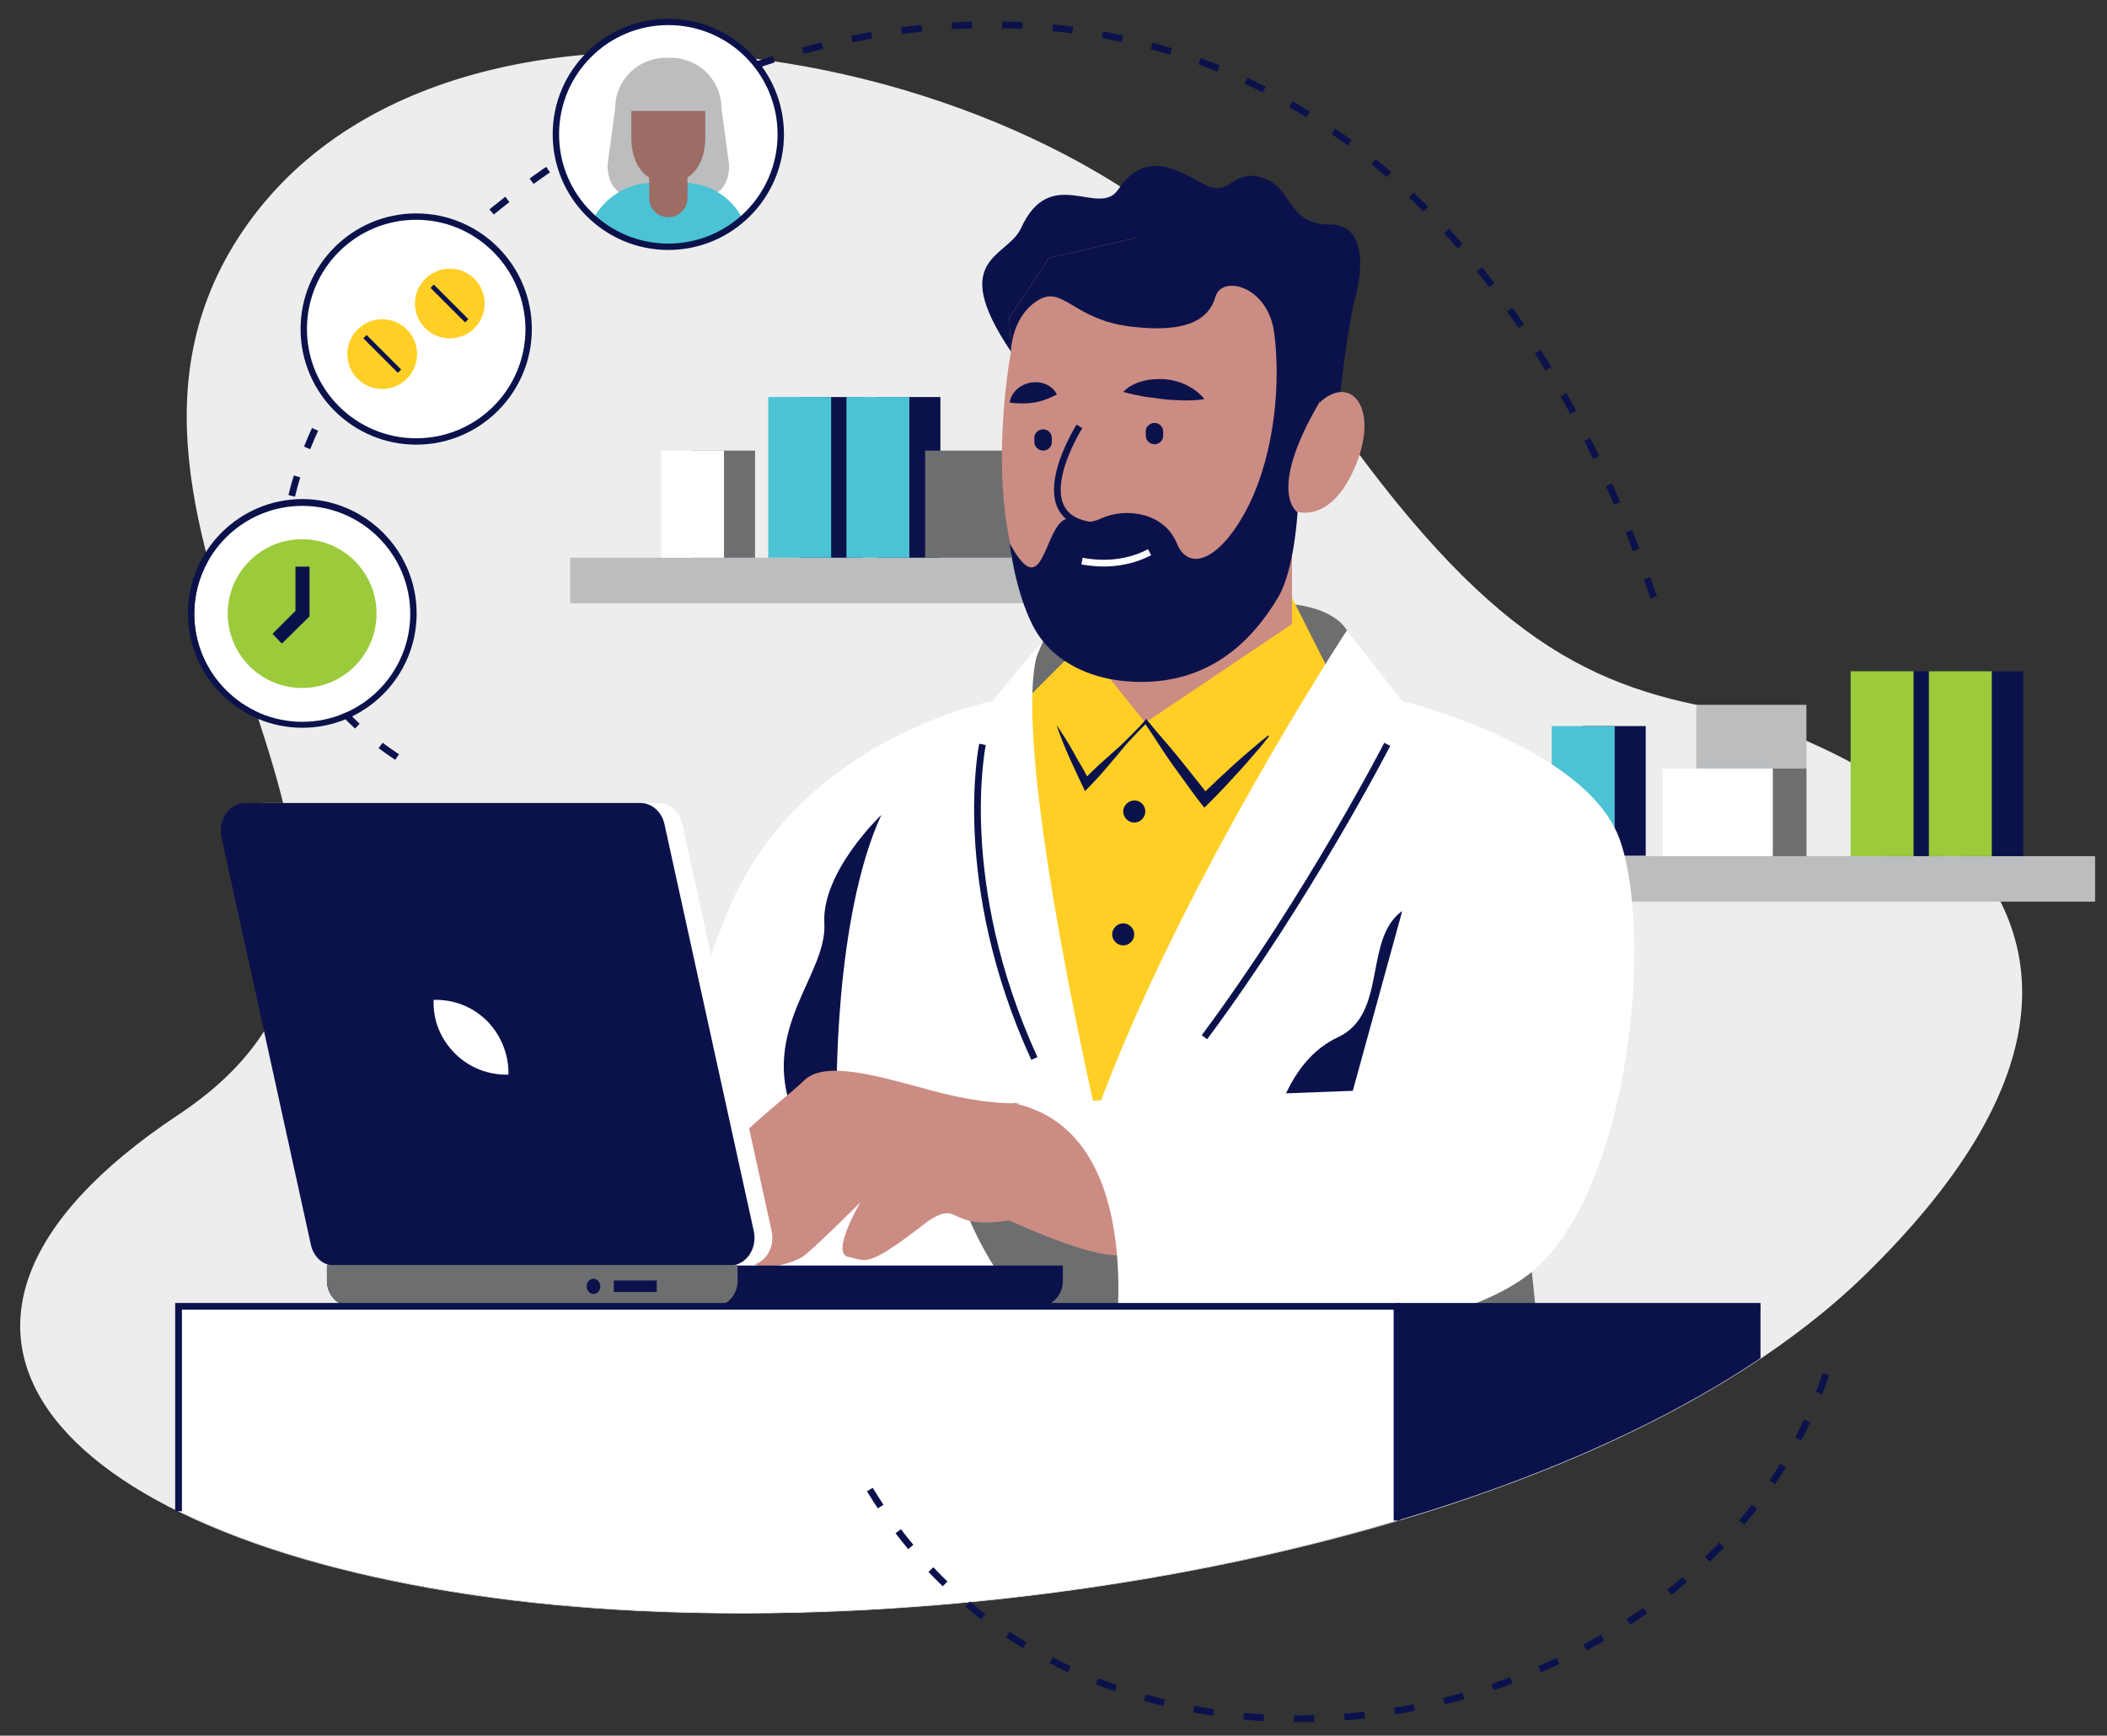 <?xml version="1.0" encoding="utf-8"?>
<!-- Generator: Adobe Illustrator 25.0.0, SVG Export Plug-In . SVG Version: 6.00 Build 0)  -->
<svg version="1.1" id="Layer_1" xmlns="http://www.w3.org/2000/svg" xmlns:xlink="http://www.w3.org/1999/xlink" x="0px" y="0px"
	 viewBox="0 0 495.6 408.3" style="enable-background:new 0 0 495.6 408.3;" xml:space="preserve">
<rect x="0" y="0" width="495.6" height="408.3" fill="#333333" stroke="none"/>
<style type="text/css">
	.st0{fill:#EDEDED;}
	.st1{fill:#6D6E70;}
	.st2{fill:#0B124B;}
	.st3{fill:#BBBDBF;}
	.st4{fill:#FFFFFF;}
	.st5{fill:#9BCA3B;}
	.st6{fill:#4BC3D4;}
	.st7{fill:#CB8C83;}
	.st8{fill:#FFCF25;}
	.st9{fill:none;stroke:#FFFFFF;stroke-width:1.582;stroke-miterlimit:10;}
	.st10{fill:none;stroke:#0B124B;stroke-width:1.582;stroke-miterlimit:10;}
	.st11{fill:none;}
	.st12{fill:none;stroke:#0B124B;stroke-width:1.582;stroke-miterlimit:10;stroke-dasharray:4.745,7.118;}
	.st13{fill:#9C6C65;}
</style>
<g id="Layer_88">
	<path class="st0" d="M399,165.8c-32.4-6.8-57.3-23-99.2-87.8C257.8,13.3,105-20.1,56,56c-46.7,72.7,62.5,155.4-14,206.2
		c-76.5,50.8-27.7,101.4,78.5,114.3c100.7,12.2,251.9-11.9,318.3-76.7C527.7,212.8,432,172.7,399,165.8z"/>
</g>
<g id="Layer_87">
	<polygon class="st1" points="358.6,283 363.8,332.3 217.1,327.7 215.4,265.2 311.7,279.5 332.7,249 	"/>
</g>
<g id="Layer_86">
	<path class="st2" d="M314.9,95.7c0,0,2-18.8,3.8-25.4c1.8-6.6,2.9-17.5-6-17.5c-9.3,0-8.8-7.6-14.2-10.3c-8.3-4.1-8.9,4.4-15.2,0.9
		s-13.9-8.3-20.3,1.2c-4.5,6.7-15.9-6.1-22.8,9c-3.2,7.1-17.4,6.9-2.4,29.1l71.6,21.8L314.9,95.7z"/>
</g>
<g id="Layer_85">
	<rect x="352.2" y="201.4" class="st3" width="140.6" height="10.7"/>
</g>
<g id="Layer_84">
	<rect x="399" y="165.8" class="st3" width="25.9" height="35.6"/>
</g>
<g id="Layer_83">
	<rect x="399" y="180.8" class="st1" width="25.9" height="20.6"/>
</g>
<g id="Layer_82">
	<rect x="391.1" y="180.8" class="st4" width="25.9" height="20.6"/>
</g>
<g id="Layer_81">
	<rect x="442.7" y="157.9" class="st2" width="14.8" height="43.5"/>
</g>
<g id="Layer_80">
	<rect x="435.3" y="157.9" class="st5" width="14.8" height="43.5"/>
</g>
<g id="Layer_79">
	<rect x="461.1" y="157.9" class="st2" width="14.8" height="43.5"/>
</g>
<g id="Layer_78">
	<rect x="453.7" y="157.9" class="st5" width="14.8" height="43.5"/>
</g>
<g id="Layer_77">
	<rect x="372.3" y="170.8" class="st2" width="14.8" height="30.5"/>
</g>
<g id="Layer_76">
	<rect x="365" y="170.8" class="st6" width="14.8" height="30.5"/>
</g>
<g id="Layer_75">
	<path class="st4" d="M233.5,164.9c0,0-45.2,8.7-62.1,49c-16.9,40.3-23.4,98.4-23.4,98.4l173-13.7l40.1-77.1L344,182.9l-14.2-17.9
		l-80.1,8.3L233.5,164.9z"/>
</g>
<g id="Layer_74">
	<path class="st2" d="M196.8,258.7c0,0-0.8-42.4,10.5-67c0,0-14.1,13.4-13.4,25.5c0.7,12.1-15.3,24.8-7.3,44.9
		S196.8,258.7,196.8,258.7z"/>
</g>
<g id="Layer_73">
	<path class="st1" d="M261.9,319.6c0,0-19.3-1.7-32.8-30.3c-11.7-24.6,9.8-29.9,9.8-29.9l44.5,9.8L261.9,319.6z"/>
</g>
<g id="Layer_72">
	<path class="st7" d="M238.9,259.5c0,0-7,0.5-19.9-3c-12.9-3.5-25-7.1-29.9-2.3c-4.8,4.8-30.7,23.5-25.8,32.9
		c3.2,3.4,3.2,3.4,3.2,3.4s1.6,5.6,9.3,5.2c2,4.4,10.9,1.3,12.9,0c2-1.2,13.7-12.9,13.7-12.9s-7.2,12.1-2.8,12.9
		c4.4,0.8,4,3,18.9-8.6c7.7-4.8,3.9,2.3,18.9,0c4.9,2.2,18.4,8.2,25.4,8.2c7,0,8.7-17.8,8.7-17.8l-17-14.7L238.9,259.5z"/>
</g>
<g id="Layer_71">
	<rect x="134.1" y="131.2" class="st3" width="130.1" height="10.7"/>
</g>
<g id="Layer_70">
	<rect x="188.1" y="93.4" class="st2" width="14.8" height="37.8"/>
</g>
<g id="Layer_69">
	<rect x="180.7" y="93.4" class="st6" width="14.8" height="37.8"/>
</g>
<g id="Layer_68">
	<rect x="162.8" y="106" class="st1" width="14.8" height="25.2"/>
</g>
<g id="Layer_67">
	<rect x="155.5" y="106" class="st4" width="14.8" height="25.2"/>
</g>
<g id="Layer_66">
	<rect x="206.4" y="93.4" class="st2" width="14.8" height="37.8"/>
</g>
<g id="Layer_65">
	<rect x="199.1" y="93.4" class="st6" width="14.8" height="37.8"/>
</g>
<g id="Layer_64">
	<path class="st1" d="M316.8,148.3c0,0-2.9-6.3-17-6.4c-2.9,4.1,0,23.9,0,23.9l18.5-3L316.8,148.3z"/>
</g>
<g id="Layer_63">
	<polygon class="st7" points="303.9,130.8 303.9,155.7 267.3,180.3 255.4,172.3 252.2,153.7 269.4,143 	"/>
</g>
<g id="Layer_62">
	<rect x="217.6" y="106" class="st1" width="20.3" height="25.2"/>
</g>
<g id="Layer_61">
	<polygon class="st1" points="245.4,150.8 254,145.1 264.2,158.1 249.2,165.8 238.9,165.8 	"/>
</g>
<g id="Layer_60">
	<polygon class="st8" points="257.8,155.6 269.4,170 303.9,146.8 303.9,140.6 314.7,162 257.8,262.1 239.7,224.5 241,164.9 
		252.2,153.7 	"/>
</g>
<g id="Layer_59">
	<path class="st7" d="M237.8,82.7c0,0-11.6,61.3,19.3,70.6s48.2-32.9,48.2-32.9s8,2.7,13.6-11c5.6-13.6-1.3-21.6-8.6-14.6
		c0.7-6-1.3-24.6-1.3-24.6l-17.6-9.3L267,56l-20.3,4.7l-9.3,14L237.8,82.7z"/>
</g>
<g id="Layer_58">
	<path class="st2" d="M237.8,82.7c0,0,0-7.9,6.1-11.9c6.1-4,8.3,4.3,21.9,6c13.6,1.7,18.6-1.8,20.1-7c1.5-5.2,12.3-2.6,13.8,8.4
		c1.5,11,0.4,27.6-5.9,40.5c-6.2,12.5-14,16.4-17,9.1c-3-7.3-12.1-8.5-17.9-5.8c-5.8,2.7-7.3-2.8-10.5,2.3
		c-3.2,5.2-4.3,15.7-10.9,3.5c0,0.1,1.2,11,5.4,19.3c4.2,8.3,13.9,13.6,26.5,13.3c12.7-0.3,23.3-6.5,31.3-20
		c3.8-6.5,4.5-19.9,4.5-19.9s-7.3-4.5,5-25.6l4.5-16.3l-7.5-19.8L267,56l-20.3,4.7l-9.3,14L237.8,82.7z"/>
</g>
<g id="Layer_57">
	<path class="st9" d="M254.5,132c3.3,0.6,9.6,1.2,15.9-2.1"/>
</g>
<g id="Layer_56">
	<g>
		<path class="st2" d="M264.2,92.2c1.3-1.4,3-2.1,4.7-2.6c1.7-0.4,3.5-0.5,5.2-0.4c1.7,0.2,3.4,0.6,5,1.4c1.6,0.8,3,1.8,4.2,3.3
			c-1.9,0.3-3.5,0.3-5.1,0.3c-1.6-0.1-3.1-0.1-4.6-0.3c-1.5-0.2-3-0.4-4.5-0.6C267.6,93,266,92.7,264.2,92.2z"/>
	</g>
</g>
<g id="Layer_55">
	<g>
		<path class="st2" d="M248.6,92.8c-1.2,0.6-2.1,1-3,1.3c-0.9,0.3-1.6,0.5-2.4,0.6c-0.8,0.1-1.6,0.2-2.4,0.2c-0.9,0-1.9,0-3.3-0.2
			c0.2-1.4,0.9-2.4,1.8-3.2c0.9-0.8,2-1.3,3.2-1.5c1.2-0.2,2.4-0.1,3.5,0.4C247,90.8,248,91.6,248.6,92.8z"/>
	</g>
</g>
<g id="Layer_54">
	<path class="st10" d="M253.9,100.3c0,0-13.1,20.7,2.3,23.2"/>
</g>
<g id="Layer_53">
	<path class="st2" d="M300.7,262.1c0,0,3.2-13.1,14-18.1c11.8-5.5,5.9-23,15.1-29.7c0,0,8.2,48.7-4.9,52.6
		C311.8,270.7,300.7,262.1,300.7,262.1z"/>
</g>
<g id="Layer_52">
	<path class="st2" d="M245.4,106L245.4,106c1.1,0,2.1-1,2-2.1l0-0.9c0-1.1-1-2.1-2.1-2l0,0c-1.1,0-2.1,1-2,2.1l0,0.9
		C243.3,105.1,244.3,106,245.4,106z"/>
</g>
<g id="Layer_51">
	<path class="st2" d="M271.6,104.5L271.6,104.5c1.1,0,2.1-1,2-2.1l0-0.9c0-1.1-1-2.1-2.1-2l0,0c-1.1,0-2.1,1-2,2.1l0,0.9
		C269.5,103.6,270.4,104.5,271.6,104.5z"/>
</g>
<g id="Layer_50">
	<g>
		<path class="st2" d="M248.7,170.8c1.4,2.1,2.8,4.3,4,6.5c0.6,1.1,1.2,2.2,1.9,3.3c0.6,1.1,1.2,2.2,1.8,3.4l-1.7-0.3
			c1.1-1.2,2.3-2.4,3.6-3.6l3.8-3.4c1.3-1.1,2.5-2.3,3.7-3.5c1.2-1.2,2.4-2.4,3.5-3.7l0.3-0.4l0.3,0.4c2.4,3,5,5.8,7.4,8.8l3.6,4.5
			c1.2,1.5,2.4,3,3.5,4.5l-1.9-0.1c1.2-1.3,2.6-2.5,3.8-3.7c1.3-1.2,2.6-2.4,3.9-3.6c1.3-1.2,2.7-2.4,4-3.5c1.4-1.2,2.7-2.3,4.1-3.4
			l0.2,0.2c-1.1,1.4-2.2,2.8-3.4,4.1c-1.2,1.4-2.3,2.7-3.5,4c-1.2,1.3-2.4,2.6-3.6,3.9c-1.2,1.3-2.5,2.6-3.7,3.8l-1,1l-0.9-1.1
			c-1.2-1.5-2.3-3.1-3.4-4.6l-3.4-4.7c-2.2-3.1-4.2-6.4-6.4-9.6l0.6,0c-1.2,1.2-2.4,2.4-3.5,3.6c-1.2,1.2-2.2,2.5-3.3,3.8l-3.3,3.9
			c-1.1,1.3-2.3,2.5-3.4,3.7l-1.1,1.1l-0.6-1.3c-0.5-1.1-1.1-2.3-1.6-3.4c-0.5-1.2-1.1-2.3-1.6-3.5c-1-2.3-2-4.7-2.8-7.1
			L248.7,170.8z"/>
	</g>
</g>
<g id="Layer_49">
	<path class="st4" d="M316.8,148.3c0,0-39.7,60.5-59,113.8l50.4-45.9l-7.7-20.2l20.4-5.2l8.9-25.9L316.8,148.3z"/>
</g>
<g id="Layer_48">
	<path class="st4" d="M257.8,262.1c0,0-22.5-97.4-12.4-111.4c-6.8,7.6-25.8,31.3-25.8,31.3l9.2,11.5l-13.3,12.8L257.8,262.1z"/>
</g>
<g id="Layer_47">
	<path class="st4" d="M329.8,164.9c0,0,43.7,10.7,51.3,32.9c7.7,22.2,2.4,81.1-20.2,100.9s-99.1,21-99.1,21s9.4-52.8-23-60.1
		c0.3,0,79.4-3,79.4-3l11.6-42.2"/>
</g>
<g id="Layer_46">
	<path class="st4" d="M82.8,297.7h93.1c3.8,0,6.5-4,5.6-8.1l-21-95.7c-0.6-2.9-3-5-5.6-5H61.8c-3.8,0-6.5,4-5.6,8.1l21,95.7
		C77.8,295.7,80.1,297.7,82.8,297.7z"/>
</g>
<g id="Layer_45">
	<path class="st2" d="M78.6,297.7h93.1c3.8,0,6.5-4,5.6-8.1l-21-95.7c-0.6-2.9-3-5-5.6-5H57.7c-3.8,0-6.5,4-5.6,8.1l21,95.7
		C73.7,295.7,76,297.7,78.6,297.7z"/>
</g>
<g id="Layer_44">
	<path class="st2" d="M250,297.7v3.6c0,3.3-2.4,5.9-5.3,5.9H82.2c-2.9,0-5.3-2.7-5.3-5.9v-3.6H250z"/>
</g>
<g id="Layer_43">
	<path class="st1" d="M173.5,297.7v3.6c0,3.3-2.4,5.9-5.3,5.9h-86c-2.9,0-5.3-2.7-5.3-6v-3.6H173.5z"/>
</g>
<g id="Layer_42">
	
		<rect x="144.4" y="301.1" transform="matrix(-1 -1.224647e-16 1.224647e-16 -1 298.879 605.021)" class="st2" width="10.1" height="2.7"/>
</g>
<g id="Layer_41">
	<path class="st2" d="M139.6,304.4L139.6,304.4c0.9,0,1.6-0.8,1.6-1.8l0,0c0-1-0.7-1.8-1.6-1.8l0,0c-0.9,0-1.6,0.8-1.6,1.8l0,0
		C138,303.5,138.7,304.4,139.6,304.4z"/>
</g>
<g id="Layer_40">
	<path class="st4" d="M107,247.8c3.5,3.5,8,5.1,12.6,5c0.1-4.5-1.6-9.1-5-12.6c-3.5-3.5-8-5.1-12.6-5
		C101.8,239.8,103.5,244.3,107,247.8z"/>
</g>
<g id="Layer_39">
	<path class="st2" d="M42,355.5c19.7,9.7,46.5,17,78.5,20.9c89.7,10.8,219.4-7.1,293.6-56.9v-12.2H42V355.5z"/>
</g>
<g id="Layer_38">
	<path class="st4" d="M328.6,307.3H42v48.2c19.7,9.7,46.5,17,78.5,20.9c60.9,7.4,140.2,1.5,208.1-18.7V307.3z"/>
</g>
<g id="Layer_37">
	<path class="st2" d="M269.4,190.9c0,1.4-1.2,2.6-2.6,2.6c-1.4,0-2.6-1.2-2.6-2.6c0-1.4,1.2-2.6,2.6-2.6
		C268.3,188.3,269.4,189.5,269.4,190.9z"/>
</g>
<g id="Layer_36">
	<path class="st2" d="M266.8,219.8c0,1.4-1.2,2.6-2.6,2.6s-2.6-1.2-2.6-2.6c0-1.4,1.2-2.6,2.6-2.6S266.8,218.4,266.8,219.8z"/>
</g>
<g id="Layer_35">
	<path class="st10" d="M326.3,175.1c0,0-18.4,35.8-43,68.9"/>
</g>
<g id="Layer_34">
	<path class="st10" d="M231.1,175.1c0,0-6.8,32.4,12.2,73.9"/>
</g>
<g id="Layer_33">
	<path class="st11" d="M307.5,307.3h-18.1c-1.5,0-2.8-1.2-2.8-2.8v-32.2h23.7v32.2C310.3,306,309,307.3,307.5,307.3z"/>
</g>
<g id="Layer_32">
	<rect x="286.6" y="266.6" class="st11" width="23.7" height="5.4"/>
</g>
<g id="Layer_31">
	<rect x="284.5" y="269.9" class="st11" width="27.9" height="4.6"/>
</g>
<g id="Layer_30">
	<path class="st11" d="M310.3,300.5h-12.6c-1.5,0-2.6-1.2-2.6-2.6v-16.2c0-1.5,1.2-2.6,2.6-2.6h12.6V300.5z"/>
</g>
<g id="Layer_29">
	<path class="st11" d="M286.6,300.5h1.5c1.5,0,2.6-1.2,2.6-2.6v-16.2c0-1.5-1.2-2.6-2.6-2.6h-1.5V300.5z"/>
</g>
<g id="Layer_28">
	<rect x="299.7" y="284.5" class="st11" width="10.6" height="3.6"/>
</g>
<g id="Layer_27">
	<rect x="299.7" y="290" class="st11" width="10.6" height="1.8"/>
</g>
<g id="Layer_26">
	<rect x="299.7" y="293.6" class="st11" width="7.5" height="1.8"/>
</g>
<g id="Layer_25">
	<rect x="325.4" y="289.4" class="st11" width="59.1" height="17.9"/>
</g>
<g id="Layer_24">
	<rect x="318.3" y="289.4" class="st11" width="50.4" height="17.9"/>
</g>
<g id="Layer_23">
	<circle class="st11" cx="328.6" cy="298.3" r="5.1"/>
</g>
<g id="Layer_22">
	<rect x="338.1" y="295.4" class="st11" width="22.4" height="2.4"/>
</g>
<g id="Layer_21">
	<rect x="343.4" y="299.7" class="st11" width="11.9" height="2.4"/>
</g>
<g id="Layer_20">
	<polyline class="st10" points="328.6,357.7 328.6,307.3 42,307.3 42,355.5 	"/>
</g>
<g id="Layer_19">
	<line class="st10" x1="328.6" y1="307.3" x2="414.1" y2="307.3"/>
</g>
<g id="Layer_18">
	<path class="st12" d="M389,140.5C287.5-148.8-35.4,106.7,98.9,181.4"/>
	<path class="st12" d="M204.6,350.4c53.8,88.5,199.3,61,226.2-31.3"/>
</g>
<g id="Layer_17">
	
		<ellipse transform="matrix(0.949 -0.316 0.316 0.949 -1.925 51.335)" class="st4" cx="157.2" cy="31.6" rx="26.5" ry="26.5"/>
</g>
<g id="Layer_16">
	<path class="st3" d="M157.2,47.6c7.9,0,14.3-0.9,14.3-8.8l-1.8-13.3c0-6.6-5.3-11.9-11.9-11.9h-1.2c-6.6,0-11.9,5.3-11.9,11.9
		l-1.8,13.3C142.9,46.6,149.3,47.6,157.2,47.6z"/>
</g>
<g id="Layer_15">
	<path class="st6" d="M160.8,43h-7.2c-6,0-11.3,3.4-14,8.4c4.7,4.2,10.8,6.7,17.5,6.7c6.7,0,12.9-2.5,17.5-6.7
		C172.1,46.4,166.8,43,160.8,43z"/>
</g>
<g id="Layer_14">
	<path class="st13" d="M157.2,51.1L157.2,51.1c2.5,0,4.5-2,4.5-4.5v-7.2c0-2.5-2-4.5-4.5-4.5l0,0c-2.5,0-4.5,2-4.5,4.5v7.2
		C152.7,49.1,154.7,51.1,157.2,51.1z"/>
</g>
<g id="Layer_13">
	<path class="st13" d="M165.9,26.1v6.3c0,5.8-2.9,10.6-8.7,10.6c-5.8,0-8.7-4.7-8.7-10.6v-6.3H165.9z"/>
</g>
<g id="Layer_12">
	<path class="st2" d="M157.2,58.8c-15,0-27.2-12.2-27.2-27.2s12.2-27.2,27.2-27.2c15,0,27.2,12.2,27.2,27.2S172.2,58.8,157.2,58.8z
		 M157.2,5.9c-14.2,0-25.7,11.5-25.7,25.7c0,14.2,11.5,25.7,25.7,25.7c14.2,0,25.7-11.5,25.7-25.7C182.9,17.4,171.4,5.9,157.2,5.9z"
		/>
</g>
<g id="Layer_11">
	<ellipse transform="matrix(0.949 -0.316 0.316 0.949 -19.433 34.917)" class="st4" cx="97.9" cy="77.3" rx="26.5" ry="26.5"/>
</g>
<g id="Layer_10">
	<path class="st2" d="M97.9,104.6c-15,0-27.2-12.2-27.2-27.2s12.2-27.2,27.2-27.2c15,0,27.2,12.2,27.2,27.2S112.9,104.6,97.9,104.6z
		 M97.9,51.7c-14.2,0-25.7,11.5-25.7,25.7c0,14.2,11.5,25.7,25.7,25.7c14.2,0,25.7-11.5,25.7-25.7C123.5,63.2,112,51.7,97.9,51.7z"
		/>
</g>
<g id="Layer_9">
	<circle class="st8" cx="89.9" cy="83.3" r="8.2"/>
</g>
<g id="Layer_8">
	<g>
		<line class="st4" x1="94" y1="87.3" x2="85.9" y2="79.2"/>
		
			<rect x="89.4" y="77.5" transform="matrix(0.707 -0.707 0.707 0.707 -32.544 87.989)" class="st2" width="1.1" height="11.5"/>
	</g>
</g>
<g id="Layer_7">
	<circle class="st8" cx="105.8" cy="71.4" r="8.2"/>
</g>
<g id="Layer_6">
	<g>
		<line class="st4" x1="109.9" y1="75.5" x2="101.7" y2="67.3"/>
		
			<rect x="105.2" y="65.6" transform="matrix(0.707 -0.707 0.707 0.707 -19.494 95.716)" class="st2" width="1.1" height="11.5"/>
	</g>
</g>
<g id="Layer_5">
	<path class="st4" d="M71.1,119c-14,0-25.4,11.4-25.4,25.4s11.4,25.4,25.4,25.4c14,0,25.4-11.4,25.4-25.4S85.1,119,71.1,119z"/>
</g>
<g id="Layer_4">
	<g>
		<path class="st2" d="M71.1,171.2c-14.8,0-26.9-12.1-26.9-26.9s12.1-26.9,26.9-26.9c14.8,0,26.9,12.1,26.9,26.9
			S86,171.2,71.1,171.2z M71.1,119c-14,0-25.4,11.4-25.4,25.4s11.4,25.4,25.4,25.4c14,0,25.4-11.4,25.4-25.4S85.1,119,71.1,119z"/>
	</g>
</g>
<g id="Layer_3">
	
		<ellipse transform="matrix(0.707 -0.707 0.707 0.707 -81.222 92.585)" class="st5" cx="71.1" cy="144.3" rx="17.5" ry="17.5"/>
</g>
<g id="Layer_2">
	<polygon class="st2" points="66.3,151.4 64.1,149.1 69.5,143.7 69.5,133.3 72.8,133.3 72.8,145 	"/>
</g>
</svg>
